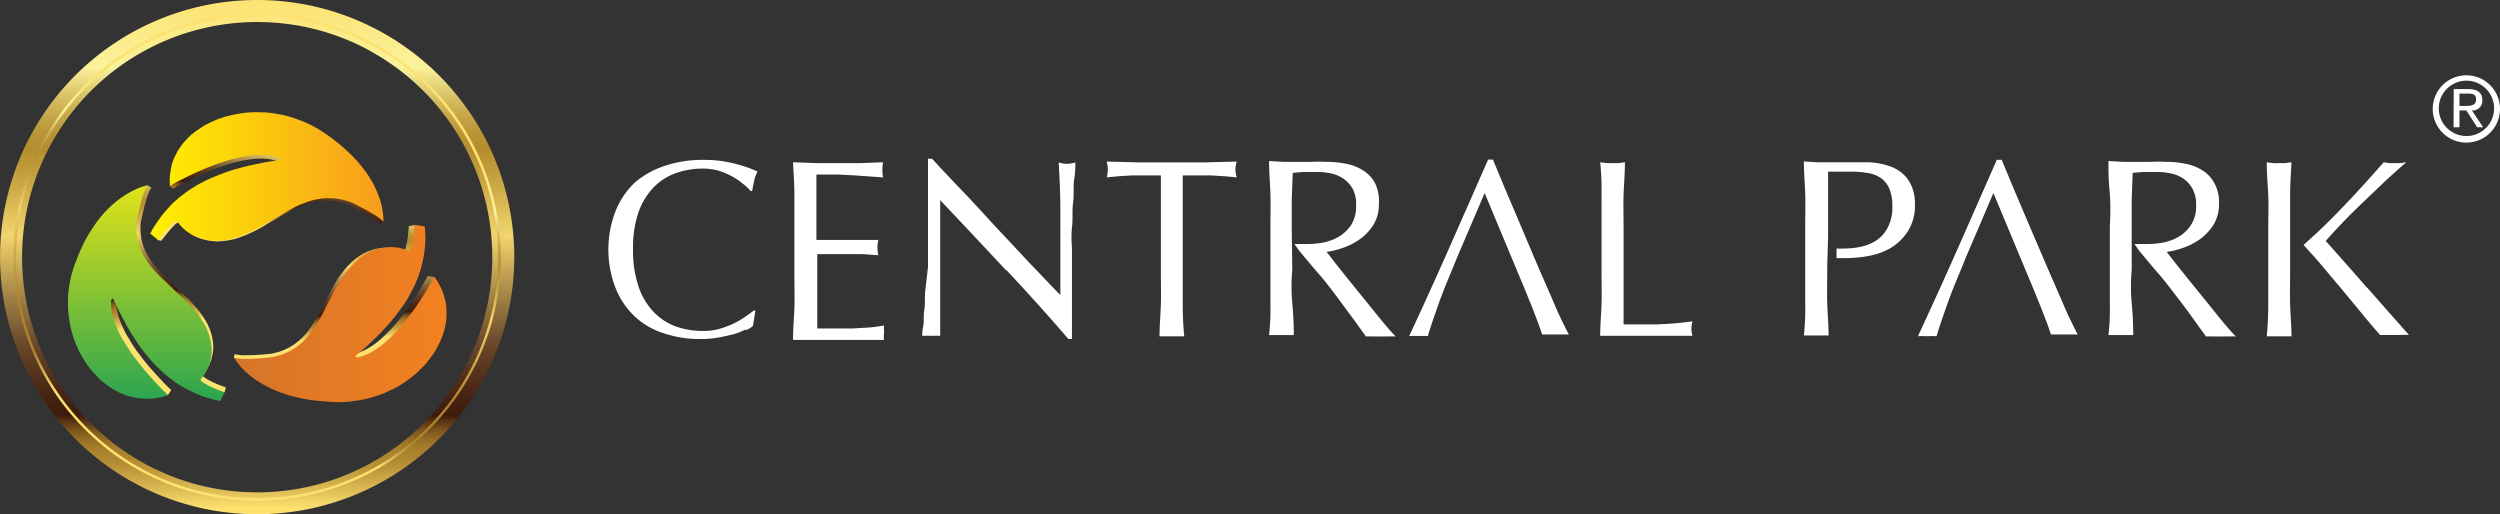 <svg id="Group_867" data-name="Group 867" xmlns="http://www.w3.org/2000/svg" xmlns:xlink="http://www.w3.org/1999/xlink" width="221.692" height="45.608" viewBox="0 0 221.692 45.608">
  <rect x="0" y="0" width="221.692" height="45.608" fill="#333333" stroke="none"/>
  <defs>
    <linearGradient id="linear-gradient" x1="0.5" y1="-0.003" x2="0.5" y2="0.987" gradientUnits="objectBoundingBox">
      <stop offset="0" stop-color="#fde26f"/>
      <stop offset="0.059" stop-color="#fbe984"/>
      <stop offset="0.137" stop-color="#faf39c"/>
      <stop offset="0.148" stop-color="#f3e891"/>
      <stop offset="0.194" stop-color="#d8c166"/>
      <stop offset="0.235" stop-color="#c5a447"/>
      <stop offset="0.27" stop-color="#b99334"/>
      <stop offset="0.295" stop-color="#b58d2e"/>
      <stop offset="0.354" stop-color="#c7a240"/>
      <stop offset="0.466" stop-color="#f2d56c"/>
      <stop offset="0.592" stop-color="#9e7e43"/>
      <stop offset="0.679" stop-color="#69482a"/>
      <stop offset="0.742" stop-color="#52301a"/>
      <stop offset="0.817" stop-color="#3d1a0b"/>
      <stop offset="0.832" stop-color="#5e3915"/>
      <stop offset="0.85" stop-color="#80591f"/>
      <stop offset="0.867" stop-color="#987026"/>
      <stop offset="0.882" stop-color="#a77e2b"/>
      <stop offset="0.895" stop-color="#ad832d"/>
      <stop offset="0.918" stop-color="#ba9237"/>
      <stop offset="0.963" stop-color="#dcbb54"/>
      <stop offset="1" stop-color="#fde26f"/>
    </linearGradient>
    <linearGradient id="linear-gradient-2" x1="0.416" y1="0.854" x2="0.567" y2="0.218" gradientUnits="objectBoundingBox">
      <stop offset="0" stop-color="#fde26f"/>
      <stop offset="0.037" stop-color="#dcbb54"/>
      <stop offset="0.082" stop-color="#ba9237"/>
      <stop offset="0.105" stop-color="#ad832d"/>
      <stop offset="0.248" stop-color="#ad832d"/>
      <stop offset="0.341" stop-color="#c09a3e"/>
      <stop offset="0.534" stop-color="#f2d56c"/>
      <stop offset="0.646" stop-color="#c7a240"/>
      <stop offset="0.705" stop-color="#b58d2e"/>
      <stop offset="0.73" stop-color="#b99334"/>
      <stop offset="0.765" stop-color="#c5a447"/>
      <stop offset="0.806" stop-color="#d8c166"/>
      <stop offset="0.852" stop-color="#f3e891"/>
      <stop offset="0.863" stop-color="#faf39c"/>
      <stop offset="0.941" stop-color="#fbe984"/>
      <stop offset="1" stop-color="#fde26f"/>
    </linearGradient>
    <linearGradient id="linear-gradient-3" x1="0.41" y1="-0.16" x2="0.491" y2="0.671" xlink:href="#linear-gradient"/>
    <linearGradient id="linear-gradient-4" x1="0.456" y1="-0.119" x2="0.502" y2="0.667" xlink:href="#linear-gradient"/>
    <linearGradient id="linear-gradient-5" y1="0.5" x2="1" y2="0.5" gradientUnits="objectBoundingBox">
      <stop offset="0" stop-color="#d5742a"/>
      <stop offset="1" stop-color="#f48120"/>
    </linearGradient>
    <linearGradient id="linear-gradient-6" x1="0.5" x2="0.5" y2="1" gradientUnits="objectBoundingBox">
      <stop offset="0" stop-color="#e1e319"/>
      <stop offset="1" stop-color="#2ba44f"/>
    </linearGradient>
    <linearGradient id="linear-gradient-7" x1="0.841" y1="-0.109" x2="0.441" y2="0.851" xlink:href="#linear-gradient"/>
    <linearGradient id="linear-gradient-8" y1="0.5" x2="1" y2="0.5" gradientUnits="objectBoundingBox">
      <stop offset="0" stop-color="#fff100"/>
      <stop offset="1" stop-color="#f89c1c"/>
    </linearGradient>
  </defs>
  <g id="Group_351" data-name="Group 351" transform="translate(53.946 6.677)">
    <path id="Path_743" data-name="Path 743" d="M733.6,2595.139v-5.788h2.013a8.51,8.51,0,0,1,1.492.12,2.882,2.882,0,0,1,1.178.447,2.264,2.264,0,0,1,.746.94,3.905,3.905,0,0,1,.268,1.566,3.793,3.793,0,0,1-.4,1.864,2.978,2.978,0,0,1-1,1.148,3.9,3.9,0,0,1-1.356.567,6.866,6.866,0,0,1-1.492.164,5.237,5.237,0,0,1-.7,0v.851h.924a11.027,11.027,0,0,0,1.849-.179,6.074,6.074,0,0,0,1.969-.686,4.733,4.733,0,0,0,1.566-1.492,4.19,4.19,0,0,0,.642-2.4,3.994,3.994,0,0,0-.269-1.566,3.1,3.1,0,0,0-.716-1.073,3.226,3.226,0,0,0-.969-.642,5.986,5.986,0,0,0-1.075-.328,7,7,0,0,0-1.044-.135H732.54l-1.089-.074c0,.984.09,1.953.12,2.893s0,1.909,0,2.893v6.832a21.411,21.411,0,0,1-.12,2.819h2.193c0-.924-.089-1.864-.12-2.819s0-1.924,0-2.983v-.492" transform="translate(-625.436 -2580.807)" fill="#fff"/>
    <path id="Path_744" data-name="Path 744" d="M774.015,2596.212v-4.8c0-.955.074-1.91.119-2.894l-.552.075h-.537a3.576,3.576,0,0,1-.536,0l-.567-.075c0,.984.089,1.954.134,2.894s0,1.909,0,2.893v6.831a28.128,28.128,0,0,1-.134,2.818h2.193c0-.924-.09-1.864-.119-2.818s0-1.924,0-2.983Z" transform="translate(-624.881 -2580.805)" fill="#fff"/>
    <path id="Path_745" data-name="Path 745" d="M780.787,2599.642c-1.224-1.416-2.446-2.788-3.655-4.146.4-.461.909-1.013,1.491-1.625s1.238-1.254,1.91-1.895l1.969-1.879c.656-.6,1.253-1.133,1.775-1.581l-.537.075h-.984l-.477-.075-1.626,1.819c-.567.626-1.149,1.253-1.73,1.864s-1.148,1.194-1.73,1.761-.835.821-1.238,1.163h0l-.791.73.507.567.313.329h0l.611.7,1.671,1.984,1.908,2.3c.642.791,1.239,1.492,1.775,2.1h1.895a4.965,4.965,0,0,1,.671,0c-1.268-1.418-2.506-2.834-3.744-4.237" transform="translate(-624.838 -2580.805)" fill="#fff"/>
    <path id="Path_746" data-name="Path 746" d="M760.155,2594.305v-2.417l.089-2.431.866-.074h1.3a5.371,5.371,0,0,1,1.178.118,2.978,2.978,0,0,1,1.119.448,2.578,2.578,0,0,1,.835.909,2.861,2.861,0,0,1,.327,1.492,2.976,2.976,0,0,1-.418,1.67,3.274,3.274,0,0,1-1.029,1.044,4.442,4.442,0,0,1-1.372.552,7.144,7.144,0,0,1-1.491.149h-1.163s.358.493.343.493l.178.224.135.163c.462.552.9,1.089,1.491,1.761s1.133,1.417,1.686,2.132,1.058,1.386,1.491,2.014l1.029,1.417a4.69,4.69,0,0,1,.642,0h1.327a5.143,5.143,0,0,1,.672,0c-.209-.209-.492-.522-.835-.925s-.7-.835-1.089-1.328l-1.208-1.491-1.209-1.491-1.059-1.328-.731-.94a7.069,7.069,0,0,0,1.492-.372,5.831,5.831,0,0,0,1.491-.775,4.792,4.792,0,0,0,1.178-1.268,3.529,3.529,0,0,0,.478-1.851,3.4,3.4,0,0,0-.432-1.864,2.886,2.886,0,0,0-1-1.074,4.274,4.274,0,0,0-1.492-.6,8.615,8.615,0,0,0-1.789-.18,12.487,12.487,0,0,0-1.268,0h-2.55l-1.267-.074a23.256,23.256,0,0,0,.119,2.894,23.333,23.333,0,0,1,0,2.893v6.831a21.579,21.579,0,0,1-.119,2.818h2.193q0-1.387-.135-2.818a16.648,16.648,0,0,1,0-2.984" transform="translate(-625.071 -2580.807)" fill="#fff"/>
    <path id="Path_747" data-name="Path 747" d="M686.677,2594.305v-2.417l.089-2.431.866-.074h1.3a5.505,5.505,0,0,1,1.193.118,3.079,3.079,0,0,1,1.1.448,2.775,2.775,0,0,1,.849.909,2.985,2.985,0,0,1,.313,1.492,3.18,3.18,0,0,1-.4,1.67,3.5,3.5,0,0,1-1.044,1.044,4.441,4.441,0,0,1-1.372.552,7.145,7.145,0,0,1-1.491.149h-1.163s.358.493.343.493l.179.224.135.163c.462.552.9,1.089,1.491,1.761s1.148,1.417,1.686,2.132l1.491,2.014,1.015,1.417a4.678,4.678,0,0,1,.641,0h1.328a5.128,5.128,0,0,1,.671,0c-.209-.209-.493-.522-.835-.925s-.7-.835-1.089-1.328l-1.208-1.491-1.208-1.491-1.058-1.328c-.3-.4-.553-.715-.731-.94a7.082,7.082,0,0,0,1.491-.372,5.824,5.824,0,0,0,1.491-.775,4.557,4.557,0,0,0,1.179-1.268,3.389,3.389,0,0,0,.476-1.851,3.558,3.558,0,0,0-.358-1.864,2.983,2.983,0,0,0-1.013-1.074,4.168,4.168,0,0,0-1.491-.6,8.606,8.606,0,0,0-1.775-.18,12.785,12.785,0,0,0-1.283,0h-2.55l-1.267-.074c0,.984.089,1.954.12,2.894s0,1.909,0,2.893v6.831a21.4,21.4,0,0,1-.12,2.818h2.193q0-1.387-.135-2.818a16.7,16.7,0,0,1,0-2.984" transform="translate(-626.077 -2580.807)" fill="#fff"/>
    <path id="Path_748" data-name="Path 748" d="M745.693,2596.931l2.431-5.682,2.8,6.711.626,1.492.656,1.611c.209.516.4,1.015.582,1.491s.328.895.433,1.239H755.6c-.194-.359-.447-.881-.745-1.493s-.657-1.491-1.03-2.342-.79-1.8-1.223-2.817l-1.313-3.058-1.267-2.983-1.164-2.8h-.433q-1.744,3.981-3.46,7.86t-3.535,7.786a7.01,7.01,0,0,1,.835,0,6.758,6.758,0,0,1,.82,0c.194-.687.477-1.492.865-2.61s.821-2.163,1.3-3.311h0" transform="translate(-625.3 -2580.809)" fill="#fff"/>
    <path id="Path_749" data-name="Path 749" d="M639.042,2603.343a5.994,5.994,0,0,1-1.029.418c-.4.1-.866.209-1.373.3a9.036,9.036,0,0,1-1.581.135,10.017,10.017,0,0,1-3.266-.507,6.7,6.7,0,0,1-2.58-1.492,6.97,6.97,0,0,1-1.7-2.52,9.423,9.423,0,0,1-.03-6.757,7.154,7.154,0,0,1,1.715-2.581,7.682,7.682,0,0,1,2.655-1.491,10.286,10.286,0,0,1,3.4-.538,10.67,10.67,0,0,1,2.684.3,11.73,11.73,0,0,1,2.162.731,2.823,2.823,0,0,0-.3.835q-.119.538-.179.894h-.135a4.893,4.893,0,0,0-.627-.6,6.828,6.828,0,0,0-.94-.657,7.464,7.464,0,0,0-1.193-.522,5.135,5.135,0,0,0-1.491-.208,7.009,7.009,0,0,0-2.461.433,5.054,5.054,0,0,0-1.953,1.3,6.141,6.141,0,0,0-1.313,2.237,9.825,9.825,0,0,0-.447,3.252,9.726,9.726,0,0,0,.477,3.207,5.964,5.964,0,0,0,1.312,2.237,5.091,5.091,0,0,0,1.954,1.313,7.019,7.019,0,0,0,2.46.417,5.121,5.121,0,0,0,1.492-.195,8.092,8.092,0,0,0,1.253-.477,6.706,6.706,0,0,0,1.029-.611c.313-.209.567-.4.775-.567l.089.089-.209,1.312a2.705,2.705,0,0,1-.627.389" transform="translate(-626.869 -2580.809)" fill="#fff"/>
    <path id="Path_750" data-name="Path 750" d="M643.146,2591.379c0-.954-.075-1.909-.12-2.863l2,.075h4l1.983-.075a3.833,3.833,0,0,0,0,1.344l-1.282-.091-1.253-.089-1.491-.075H645.1v5.8h5.488a3.161,3.161,0,0,0,0,1.358l-1.356-.1h-4.057v6.592h3.161l1.491-.089a11.814,11.814,0,0,0,1.268-.179,1.25,1.25,0,0,0,0,.358,2.793,2.793,0,0,0,0,.343,2,2,0,0,0,0,.582h-8.069c0-.954.089-1.91.12-2.849s0-1.923,0-2.893v-7.218" transform="translate(-626.648 -2580.805)" fill="#fff"/>
    <path id="Path_751" data-name="Path 751" d="M661.738,2598.08c-1.939-2.087-3.878-4.145-5.817-6.2v12.035a6.042,6.042,0,0,0-.775,0,6.756,6.756,0,0,0-.82,0,3.617,3.617,0,0,1,.089-.835c.089-.4,0-.88.1-1.491s0-1.178.1-1.835l.223-1.954v-9.59h.359c.909.985,1.893,2.029,2.982,3.163s2.059,2.237,3.088,3.326,1.984,2.133,2.909,3.1,1.715,1.805,2.4,2.491v-7.562c0-1.492-.075-2.878-.149-4.191a2.325,2.325,0,0,0,1.476,0,9.018,9.018,0,0,1-.1,1.492c-.1.67,0,1.357-.1,2.1s0,1.49-.1,2.193a9.27,9.27,0,0,0,0,1.715v8.158h-.313q-2.565-2.983-5.474-6.086" transform="translate(-626.493 -2580.81)" fill="#fff"/>
    <path id="Path_752" data-name="Path 752" d="M675.239,2589.681h-2.491l-1.224.075-1.058.1a2.616,2.616,0,0,0,.1-.7,3.018,3.018,0,0,0-.1-.7l2.878.074h5.772l2.879-.074a3.233,3.233,0,0,0-.12.715,2.672,2.672,0,0,0,.12.687l-1.059-.1-1.238-.075h-2.491v11.455a28.065,28.065,0,0,0,.134,2.818h-2.192c0-.924.089-1.864.118-2.818s0-1.924,0-2.983v-8.471" transform="translate(-626.272 -2580.806)" fill="#fff"/>
    <path id="Path_753" data-name="Path 753" d="M713.754,2591.41a23.752,23.752,0,0,0-.12-2.894l.567.075h1.074l.552-.075c0,.984-.09,1.954-.12,2.894s0,1.909,0,2.893v8.591h2.983a30.908,30.908,0,0,0,3.131-.269,2.61,2.61,0,0,0-.1.671,2.093,2.093,0,0,0,.1.611h-8.188c0-.924.089-1.863.12-2.818s0-1.924,0-2.983v-6.7" transform="translate(-625.68 -2580.805)" fill="#fff"/>
    <path id="Path_754" data-name="Path 754" d="M701.185,2596.932l2.431-5.682,2.8,6.711.626,1.492.656,1.61q.313.776.582,1.491c.179.478.328.9.433,1.239h2.371c-.194-.358-.447-.881-.745-1.492s-.657-1.491-1.03-2.342-.79-1.8-1.223-2.818l-1.3-3.072-1.268-2.983-1.163-2.8h-.433q-1.746,3.982-3.46,7.86t-3.535,7.786a7,7,0,0,1,.834,0,6.77,6.77,0,0,1,.821,0c.194-.687.476-1.492.865-2.61s.82-2.162,1.3-3.311h0" transform="translate(-625.909 -2580.809)" fill="#fff"/>
    <path id="Path_755" data-name="Path 755" d="M788.835,2582.534h.7c.359,0,.776,0,.776.522s-.462.567-.924.567h-.552Zm-.522,2.984h.522v-1.491h.611l.955,1.491h.536l-1-1.491a.861.861,0,0,0,.924-.924c0-.613-.4-.971-1.224-.971h-1.312ZM787,2583.833a2.454,2.454,0,1,1,0,.015v-.029m-.536,0a2.983,2.983,0,1,0,3.056-2.908h-.074a2.981,2.981,0,0,0-2.982,2.908" transform="translate(-624.683 -2580.909)" fill="#fff"/>
  </g>
  <g id="Group_355" data-name="Group 355">
    <g id="Group_353" data-name="Group 353">
      <path id="Path_756" data-name="Path 756" d="M596.456,2574.323a22.8,22.8,0,1,0,22.8,22.8A22.8,22.8,0,0,0,596.456,2574.323Zm0,43.658a20.831,20.831,0,0,1-6.326-.981v0c-.264-.085-.528-.174-.79-.27-.115-.042-.226-.087-.341-.131-.174-.068-.351-.137-.522-.207-.131-.054-.26-.112-.39-.17-.155-.067-.31-.135-.462-.209-.128-.06-.256-.12-.384-.183-.155-.076-.31-.158-.463-.236-.12-.062-.236-.125-.354-.188-.212-.117-.419-.236-.627-.359-.128-.077-.252-.153-.378-.232-.174-.109-.349-.22-.52-.335-.108-.074-.218-.15-.326-.226-.145-.1-.286-.2-.428-.3l-.327-.245c-.142-.106-.281-.218-.417-.326-.1-.082-.2-.161-.3-.245-.171-.142-.334-.286-.5-.43-.084-.076-.168-.151-.25-.227-.194-.18-.384-.359-.572-.544-.084-.084-.166-.172-.25-.256-.131-.134-.262-.27-.387-.409-.087-.092-.174-.187-.258-.283-.123-.139-.242-.278-.362-.419-.079-.092-.158-.184-.237-.281-.136-.167-.27-.339-.4-.513-.052-.069-.109-.135-.161-.207q-.265-.36-.517-.726c-.057-.085-.112-.173-.166-.257-.115-.172-.226-.345-.335-.522-.063-.1-.123-.2-.185-.306-.1-.165-.2-.337-.291-.509-.058-.1-.115-.2-.169-.3-.1-.193-.2-.39-.3-.585-.042-.083-.082-.161-.121-.24-.133-.275-.258-.556-.378-.836-.029-.074-.06-.15-.09-.222-.086-.214-.173-.432-.255-.649-.039-.1-.076-.209-.112-.312-.071-.2-.136-.393-.2-.59-.036-.108-.071-.218-.1-.327-.066-.212-.126-.425-.183-.639-.024-.091-.052-.182-.074-.273-.076-.3-.149-.613-.212-.922-.011-.05-.019-.1-.027-.147-.052-.264-.1-.529-.142-.8-.016-.105-.032-.212-.046-.318-.03-.215-.061-.433-.085-.65-.011-.115-.024-.23-.035-.344-.018-.226-.036-.45-.049-.676-.008-.1-.016-.2-.019-.306-.016-.327-.024-.654-.024-.986a20.851,20.851,0,0,1,20.852-20.851c.318,0,.637.011.955.024.077,0,.153.006.229.011.313.017.627.041.934.071l.063.008c.291.029.583.068.872.111l.225.033c.3.046.6.1.9.16.036.008.071.017.106.022.27.057.536.119.8.188.074.017.144.034.218.054.289.078.577.155.861.245.046.013.089.028.136.044.25.079.5.163.746.251l.2.073c.276.1.55.212.82.323l.155.068c.234.1.465.2.694.313l.191.09c.262.128.52.261.775.4.055.03.11.062.164.092.114.063.228.125.34.189l-.005.005a20.851,20.851,0,0,1-10.384,38.932Z" transform="translate(-573.652 -2574.323)" fill="url(#linear-gradient)"/>
      <g id="Group_352" data-name="Group 352" transform="translate(1.202 1.204)">
        <path id="Path_757" data-name="Path 757" d="M596.439,2618.712a21.6,21.6,0,1,1,21.6-21.6A21.626,21.626,0,0,1,596.439,2618.712Zm0-42.977a21.376,21.376,0,1,0,21.376,21.375A21.4,21.4,0,0,0,596.439,2575.736Z" transform="translate(-574.838 -2575.511)" fill="url(#linear-gradient-2)"/>
      </g>
    </g>
    <g id="Group_354" data-name="Group 354" transform="translate(6.012 9.95)">
      <path id="Path_758" data-name="Path 758" d="M593.588,2608.459a1.284,1.284,0,0,0-.218-.082l-.6-.235c-.012-.007-.026-.012-.041-.02a7.412,7.412,0,0,1-.965-.5c-.142-.11-.255-.2-.255-.269a3.35,3.35,0,0,0,.627-.955.865.865,0,0,0,.047-.109.583.583,0,0,0,.047-.125.351.351,0,0,0,.027-.068c.026-.07.047-.136.069-.209a.224.224,0,0,1,.021-.079c0-.021.01-.042.012-.064a3.593,3.593,0,0,0,.113-1.08c-.005-.047-.013-.087-.015-.126-.012-.121-.024-.242-.047-.365a3.16,3.16,0,0,0-.085-.365.845.845,0,0,1-.015-.087c-.027-.089-.066-.179-.09-.272-.027-.059-.042-.117-.064-.175a1.292,1.292,0,0,0-.071-.156,1.522,1.522,0,0,0-.115-.262c-.04-.091-.1-.184-.152-.282-.024-.039-.042-.078-.066-.119a.492.492,0,0,1-.054-.069l-.007-.006c-.057-.1-.111-.195-.182-.307-.005,0-.01-.01-.017-.011-.079-.118-.159-.23-.245-.345l-.005,0a.205.205,0,0,0-.047-.06,6.969,6.969,0,0,0-.512-.587.525.525,0,0,0-.044-.052l0-.006c-.111-.11-.218-.221-.316-.339-.225-.218-.465-.433-.683-.651-.083-.067-.161-.137-.24-.209-.038-.037-.078-.076-.12-.109a.735.735,0,0,0-.076-.076c-.086-.084-.179-.166-.257-.251-.24-.214-.46-.436-.69-.653-.133-.124-.257-.254-.38-.379-.2-.216-.395-.435-.583-.645a7.523,7.523,0,0,1-.517-.745.673.673,0,0,1-.057-.094,3.068,3.068,0,0,1-.166-.305,3.33,3.33,0,0,1-.294-.689c-.052-.151-.091-.3-.13-.458a1.753,1.753,0,0,1-.052-.3,2.1,2.1,0,0,1-.036-.227c0-.036-.012-.072-.012-.115a5.94,5.94,0,0,1,.026-1.029c.028-.088.042-.182.062-.271.071-.285.13-.546.184-.777.073-.292.137-.545.2-.754.1-.334.177-.565.243-.737.181-.418.261-.436.261-.436l-.355-.234-.167.074-.178.365c-.14.056-.3.122-.469.2-.034.016-.066.034-.105.052s-.09.044-.132.073c-.061.03-.121.066-.179.1a.494.494,0,0,0-.085.046c-.076.043-.147.09-.225.141-.017.008-.032.019-.05.026-.23.146-.475.326-.73.525a9.557,9.557,0,0,0-1.745,1.855.241.241,0,0,1-.054.081,1.006,1.006,0,0,0-.059.084,3.256,3.256,0,0,0-.187.287.309.309,0,0,0-.036.052c-.106.159-.208.324-.314.492-.129.217-.245.443-.37.68-.01.015-.017.031-.027.047-.042.083-.076.171-.123.259a.129.129,0,0,0-.017.052c-.12.245-.232.511-.353.789-.044.135-.1.276-.156.415-.067.158-.13.32-.182.484-.036.112-.074.212-.1.316a6.193,6.193,0,0,0-.228.911c-.078.379-.13.741-.171,1.122-.007.132-.007.261-.015.388,0,.04,0,.087,0,.131v.528c.014.254.024.5.059.736.017.179.04.352.071.526a6.647,6.647,0,0,0,.13.665c.076.295.164.6.258.888.047.128.1.251.149.376a.1.1,0,0,0,.02.038,6.967,6.967,0,0,0,.384.834h0a.3.3,0,0,1,.036.065c.066.111.128.221.194.331a1.257,1.257,0,0,0,.071.112,2.912,2.912,0,0,0,.167.266,5.53,5.53,0,0,0,.529.693c.014.022.047.043.061.07a8.557,8.557,0,0,0,.615.647c.213.193.45.37.678.54.069.045.135.1.209.137s.12.08.182.117c.044.03.09.06.137.089s.1.052.147.075c.107.062.228.121.333.18.054.022.107.035.156.054.13.058.257.114.385.161a5.8,5.8,0,0,0,.891.212,4.666,4.666,0,0,0,.7.074,5.178,5.178,0,0,0,.723-.017h0l.012,0c.145-.015.291-.038.437-.064v.1l.528.123.29-.447s-.24-.217-.615-.594a.1.1,0,0,0-.027-.033c-.092-.1-.176-.193-.286-.308-.074-.068-.143-.147-.216-.226-.031-.038-.066-.08-.1-.12-.059-.057-.118-.121-.182-.187-.042-.054-.088-.1-.132-.154-.2-.218-.409-.453-.613-.706-.127-.147-.257-.311-.384-.479-.147-.2-.3-.4-.456-.6-.1-.139-.189-.27-.284-.41a7.058,7.058,0,0,1-.448-.733,5.577,5.577,0,0,1-.451-.794c-.13-.267-.254-.556-.356-.83a5.6,5.6,0,0,1-.184-.606,3.262,3.262,0,0,1-.093-.425,5.438,5.438,0,0,1-.037-.71c.005-.069.012-.133.017-.194v-.03l.147-.109c.076.163.149.326.228.483.107.236.223.472.346.7.061.124.122.248.189.371.1.184.193.368.282.537.049.1.1.19.161.285.017.034.04.072.057.112.034.049.061.093.09.139.047.085.1.168.15.261.12.2.249.394.379.59s.23.366.363.546c.171.252.358.485.539.72.037.041.066.081.1.117.071.082.135.164.2.246.2.232.424.47.631.685s.468.437.7.651.51.413.747.595a7.363,7.363,0,0,0,.873.561c.213.124.445.239.668.343.278.135.569.259.858.38.3.106.622.2.956.29.044.011.09.028.135.04s.073.019.112.03c.128.011.252.054.372.073l.005-.009s.008,0,.008-.01a.1.1,0,0,0,.012-.02l.007-.006c.007-.008.01-.017.014-.021.031-.066.083-.168.136-.273l.114.037Z" transform="translate(-579.575 -2584.05)" fill="url(#linear-gradient-3)"/>
      <path id="Path_759" data-name="Path 759" d="M612.321,2600.974a4.964,4.964,0,0,0-.292-1.125.209.209,0,0,0-.022-.061c-.046-.117-.1-.242-.16-.368-.029-.058-.071-.12-.1-.179s-.057-.106-.087-.159h.031l.184-.48-.575-.07s-.146.272-.391.688c-.05.092-.1.191-.164.295a1.508,1.508,0,0,1-.12.2c-.1.172-.22.371-.353.573s-.244.385-.387.6c-.1.146-.208.3-.315.456-.145.194-.289.393-.444.593-.13.168-.258.337-.384.5s-.275.337-.42.5c-.088.1-.171.195-.262.293-.164.165-.331.334-.491.5-.156.146-.31.289-.467.428s-.3.245-.444.362c-.24.162-.467.323-.7.453a4.66,4.66,0,0,1-.863.377,3.427,3.427,0,0,1-.384.092l-.152-.109c.118-.111.244-.215.372-.327.242-.2.481-.416.73-.631.24-.234.479-.454.7-.666.09-.091.177-.186.263-.281.034-.027.056-.052.088-.081.135-.142.259-.288.4-.431a7.311,7.311,0,0,0,.605-.689,8.535,8.535,0,0,0,.524-.675c.1-.125.192-.252.285-.385a6.29,6.29,0,0,0,.434-.639c.085-.141.164-.282.239-.432a.122.122,0,0,0,.037-.054c.191-.345.358-.689.519-1.048.039-.09.071-.18.105-.264.037-.113.085-.216.123-.332.005-.005.005-.009.005-.018.071-.2.139-.406.2-.617.029-.108.047-.219.071-.333.036-.131.066-.257.093-.386a10.139,10.139,0,0,0,.188-1.716,10.792,10.792,0,0,0-.059-1.083s0,0,0,0h-.012c-.049-.011-.181-.031-.331-.053v-.19l-.511.106c0-.009-.005-.009-.005-.009s0,.113-.017.274c0,.045-.01.083-.014.123a7.436,7.436,0,0,1-.261,1.58c-.007.027-.019.055-.026.083-.047.107-.1.18-.164.2a.882.882,0,0,0-.2-.093c-.047-.017-.1-.039-.162-.057a3.559,3.559,0,0,0-1.031-.194,3.957,3.957,0,0,0-.659.036,4.157,4.157,0,0,0-.422.073,2.626,2.626,0,0,0-.375.113,3.176,3.176,0,0,0-.559.228,4.2,4.2,0,0,0-.685.421c-.029.017-.062.045-.088.061-.1.074-.187.154-.287.241a3.979,3.979,0,0,0-.365.356.158.158,0,0,0-.084.083c-.09.09-.168.184-.244.269-.213.274-.427.559-.635.845-.138.236-.279.476-.424.724s-.273.488-.4.742c-.172.34-.356.684-.527,1.026-.132.278-.27.552-.424.816-.132.228-.262.45-.407.669-.088.147-.178.284-.28.427,0,.014-.017.014-.017.023s-.026.035-.042.057c-.09.123-.178.24-.272.355-.111.128-.22.252-.336.369a4.9,4.9,0,0,1-.671.58,1.423,1.423,0,0,1-.13.095c-.071.046-.142.093-.218.137-.037.022-.076.05-.116.069a5.616,5.616,0,0,1-.852.382,5.68,5.68,0,0,1-.838.212c-.2.021-.412.035-.593.054-.09.011-.174.018-.252.027s-.172,0-.252.011c-.408.036-.738.036-1.017.036a3.711,3.711,0,0,1-.973-.068h-.025l-.012-.012a.1.1,0,0,1-.042-.02h-.01l-.026-.018-.076.325.06.07.348.106a.041.041,0,0,0,.013.013c.041.057.093.119.147.184.029.04.067.076.1.118a1,1,0,0,1,.071.08,7.291,7.291,0,0,0,1.37,1.137c.069.043.149.088.223.131.164.1.333.2.524.3a11.23,11.23,0,0,0,1.326.575.823.823,0,0,1,.088.029c.173.054.345.116.529.172.132.038.265.073.4.1.074.025.138.042.206.061s.162.031.238.049c.112.026.216.051.346.073.206.036.429.072.661.108s.468.06.71.083c.183.022.375.038.571.05.247.024.513.032.787.049h.553c.287-.017.576-.025.866-.069.132-.018.256-.037.4-.054.235-.038.466-.076.7-.13.076-.015.144-.029.215-.049s.167-.04.252-.055c.3-.093.591-.187.89-.293a7.834,7.834,0,0,0,.749-.322c.174-.082.356-.164.532-.254a2.02,2.02,0,0,1,.181-.1c.073-.047.146-.087.225-.131.054-.037.108-.071.161-.108.076-.048.155-.1.231-.146.256-.179.519-.377.761-.573.181-.15.341-.3.5-.462a7.743,7.743,0,0,0,.558-.571c.074-.093.15-.188.211-.277a.5.5,0,0,0,.1-.118c.034-.039.066-.091.1-.128.073-.105.154-.2.23-.307.085-.139.164-.286.239-.429a.243.243,0,0,1,.038-.036v-.01a.555.555,0,0,0,.036-.077,6.213,6.213,0,0,0,.346-.732c0-.007.012-.015.012-.024.032-.085.073-.173.105-.264l0,0v0l0,.006a5.712,5.712,0,0,0,.308-1.439.345.345,0,0,0,.01-.1v-.241a1.161,1.161,0,0,0,.007-.153A5.018,5.018,0,0,0,612.321,2600.974Z" transform="translate(-579.384 -2584.004)" fill="url(#linear-gradient-4)"/>
      <path id="Path_760" data-name="Path 760" d="M612.967,2601.759a4.975,4.975,0,0,0-.034-.629h0a5.132,5.132,0,0,0-.3-1.167.191.191,0,0,0-.023-.062c-.047-.124-.1-.253-.165-.383-.031-.061-.073-.126-.1-.186s-.067-.123-.1-.185-.076-.132-.12-.2c-.079-.119-.157-.234-.241-.355v0s-.152.282-.406.714c-.052.095-.108.2-.17.306a1.794,1.794,0,0,1-.125.2c-.1.181-.229.385-.367.594s-.254.4-.4.62c-.1.153-.216.315-.329.475-.15.2-.3.408-.46.615l.005.008h0l-.005-.008c-.135.175-.266.35-.4.519s-.285.35-.435.522c-.091.1-.177.2-.272.3-.17.171-.344.347-.509.516-.162.153-.322.3-.485.443s-.31.255-.46.375c-.249.169-.485.335-.73.471a4.751,4.751,0,0,1-.9.392,3.646,3.646,0,0,1-.4.1l-.157-.114c.122-.115.254-.222.386-.34.251-.2.5-.43.758-.655.248-.242.5-.47.729-.691l0-.011h0l0,.011c.094-.093.183-.192.273-.29.035-.028.059-.055.091-.086.14-.147.27-.3.412-.448a7.164,7.164,0,0,0,.628-.715,8.593,8.593,0,0,0,.544-.7c.1-.13.2-.26.295-.4a6.1,6.1,0,0,0,.45-.664c.089-.146.17-.293.25-.448a.134.134,0,0,0,.038-.055c.2-.359.371-.716.539-1.089.041-.092.073-.186.108-.275.039-.116.089-.223.128-.343h0a.021.021,0,0,0,.005-.018c.074-.211.145-.422.209-.641.03-.114.047-.228.073-.345.039-.137.069-.268.1-.4a10.557,10.557,0,0,0,.2-1.78c0-.374-.023-.749-.061-1.124,0,0,.005,0,0,0h-.013c-.054-.012-.2-.035-.369-.06l-.175-.03h0c-.147-.018-.3-.051-.327-.054v0c0-.008-.005-.008-.005-.008s0,.117-.018.285c0,.046-.01.085-.015.126a7.677,7.677,0,0,1-.27,1.64c-.007.029-.02.058-.027.086-.049.11-.1.187-.171.208a.978.978,0,0,0-.206-.1c-.048-.017-.1-.039-.167-.058a3.754,3.754,0,0,0-1.071-.2,3.947,3.947,0,0,0-.683.038,3.833,3.833,0,0,0-.438.075,3.077,3.077,0,0,0-.389.115h0a3.549,3.549,0,0,0-.58.238,4.428,4.428,0,0,0-.712.437c-.03.019-.064.046-.091.062-.1.079-.194.161-.3.252a4.391,4.391,0,0,0-.379.37.165.165,0,0,0-.086.086c-.094.092-.175.189-.255.279-.221.285-.442.58-.659.877-.142.245-.29.493-.44.752s-.282.5-.42.77c-.177.353-.368.708-.546,1.064-.137.289-.28.573-.44.848-.137.235-.272.467-.422.694-.092.152-.185.3-.29.443,0,.015-.018.015-.018.024a.461.461,0,0,1-.044.059c-.093.127-.186.249-.282.369-.115.133-.229.262-.349.383h0a5.013,5.013,0,0,1-.7.6,1.264,1.264,0,0,1-.135.1c-.074.049-.147.1-.226.143-.039.023-.079.051-.12.071l0,0h0l0,0a5.726,5.726,0,0,1-.885.4,6.031,6.031,0,0,1-.87.221c-.211.021-.428.036-.615.057l-.263.026c-.081,0-.177,0-.261.012h0c-.422.038-.765.038-1.055.038a3.964,3.964,0,0,1-1.01-.07h-.025l-.013-.013a.1.1,0,0,1-.042-.02h-.01l-.028-.019v.006s.01.013.023.033h0a4,4,0,0,0,.31.47c.007,0,.012.018.025.025.044.06.1.122.152.189.03.042.069.078.107.123.025.03.053.054.073.083a7.567,7.567,0,0,0,1.422,1.18c.071.044.155.091.231.136.17.106.346.208.544.311a11.484,11.484,0,0,0,1.376.6.86.86,0,0,1,.091.031c.18.058.359.121.55.178.138.04.275.076.42.107.076.025.143.043.214.063s.167.034.246.051c.118.028.224.054.359.077.214.037.445.073.686.112s.486.063.738.086c.191.023.389.039.592.052.258.025.532.033.817.052h.575c.3-.018.6-.026.9-.071.138-.02.267-.039.414-.056.244-.04.484-.08.727-.135.079-.015.15-.031.224-.051s.173-.041.263-.058h0c.307-.1.612-.193.922-.3a7.948,7.948,0,0,0,.778-.335c.18-.085.369-.17.552-.264.059-.04.12-.068.188-.106s.152-.09.234-.136l0,0h0l0,0c.056-.039.112-.074.167-.114.079-.049.16-.1.239-.151.268-.184.539-.391.791-.594.188-.156.354-.317.519-.48a8.27,8.27,0,0,0,.58-.593c.076-.1.155-.2.219-.288a.491.491,0,0,0,.1-.124h0c.035-.039.069-.094.1-.132.077-.11.161-.21.239-.318.089-.146.17-.3.249-.446a.252.252,0,0,1,.039-.038v-.01a.51.51,0,0,0,.038-.081,6.362,6.362,0,0,0,.359-.757c0-.009.013-.018.013-.026.032-.089.076-.18.109-.274l-.005,0v0l.005.007a5.978,5.978,0,0,0,.32-1.494.381.381,0,0,0,.01-.108v-.249A1.247,1.247,0,0,0,612.967,2601.759Z" transform="translate(-579.384 -2584.004)" fill="url(#linear-gradient-5)"/>
      <path id="Path_761" data-name="Path 761" d="M593.1,2609.627l.008-.006c.007-.008.01-.018.015-.022.054-.113.163-.325.241-.487.082-.129.128-.23.128-.214a1.25,1.25,0,0,0-.226-.085c-.158-.064-.377-.149-.619-.245-.013-.006-.029-.013-.044-.019a7.7,7.7,0,0,1-1-.516c-.148-.114-.265-.209-.265-.279a3.474,3.474,0,0,0,.651-.99.957.957,0,0,0,.049-.112.688.688,0,0,0,.048-.132.275.275,0,0,0,.028-.07c.028-.071.048-.141.071-.217a.216.216,0,0,1,.023-.081c0-.021.01-.044.012-.065a3.774,3.774,0,0,0,.118-1.122h0c-.005-.048-.013-.091-.015-.129-.013-.126-.025-.252-.048-.379a2.987,2.987,0,0,0-.089-.379c-.005-.029-.012-.061-.015-.091-.027-.093-.068-.187-.094-.284-.027-.06-.043-.121-.066-.182a1.261,1.261,0,0,0-.074-.161,1.642,1.642,0,0,0-.119-.272c-.042-.094-.1-.19-.158-.292-.025-.039-.044-.082-.069-.125a.557.557,0,0,1-.056-.07l-.007-.007c-.059-.107-.115-.2-.188-.317h0c-.005,0-.01-.012-.018-.013-.081-.122-.165-.237-.254-.357l-.005,0a.214.214,0,0,0-.047-.062,7.2,7.2,0,0,0-.532-.61.442.442,0,0,0-.046-.055h0l0-.007a4.689,4.689,0,0,1-.328-.351c-.234-.226-.482-.448-.71-.675-.086-.07-.167-.142-.249-.217-.041-.038-.081-.079-.124-.114a.882.882,0,0,0-.079-.079c-.089-.087-.186-.173-.268-.26l-.007,0h0l.007,0c-.248-.222-.477-.454-.717-.678-.138-.129-.267-.263-.394-.394-.211-.225-.41-.452-.605-.67a7.886,7.886,0,0,1-.536-.774.539.539,0,0,1-.059-.1,2.967,2.967,0,0,1-.173-.316,3.581,3.581,0,0,1-.3-.715c-.053-.155-.093-.316-.135-.475a1.9,1.9,0,0,1-.053-.309,2.257,2.257,0,0,1-.039-.236c0-.037-.012-.075-.012-.119a6.048,6.048,0,0,1,.027-1.067c.028-.094.043-.189.064-.281.074-.3.135-.568.191-.807.076-.3.143-.566.2-.783.1-.348.182-.587.251-.765.188-.434.273-.453.273-.453a2.891,2.891,0,0,0-.357.088,1.236,1.236,0,0,0-.15.041c-.185.072-.432.166-.706.3-.036.016-.069.035-.109.054a1.232,1.232,0,0,0-.137.074c-.064.031-.125.068-.187.105a.435.435,0,0,0-.088.047c-.079.044-.153.094-.234.146l-.051.027a9.1,9.1,0,0,0-.758.545,9.863,9.863,0,0,0-1.81,1.926.267.267,0,0,1-.056.083c-.02.026-.041.056-.061.087a3.406,3.406,0,0,0-.194.3.286.286,0,0,0-.039.053c-.109.166-.216.336-.325.51-.135.225-.254.46-.384.707-.01.015-.017.031-.027.048-.044.086-.079.177-.128.268a.126.126,0,0,0-.017.054c-.125.255-.242.531-.367.819-.046.14-.1.286-.162.43-.069.165-.135.333-.188.5-.038.116-.076.22-.1.328a6.535,6.535,0,0,0-.236.945c-.081.394-.135.77-.178,1.165-.007.137-.007.271-.015.4,0,.042,0,.091,0,.136v.549c.015.265.025.516.061.763.018.185.041.365.074.547a6.961,6.961,0,0,0,.135.691h0c.079.306.171.622.267.921.048.134.1.26.155.39a.114.114,0,0,0,.02.039h0a7.561,7.561,0,0,0,.4.865l0,0v0h0a.306.306,0,0,1,.039.069c.069.114.132.229.2.341a.858.858,0,0,0,.074.115,2.729,2.729,0,0,0,.172.279,5.664,5.664,0,0,0,.549.719c.015.022.049.046.064.072a9.063,9.063,0,0,0,.639.671c.221.2.467.384.7.559.071.049.14.1.216.145s.125.082.188.12l.143.093c.054.027.1.052.152.077.113.065.237.125.347.188.056.023.111.037.162.057.135.06.268.119.4.166l.017-.007h0l-.017.007a6.026,6.026,0,0,0,.926.22,4.773,4.773,0,0,0,.728.076,5.069,5.069,0,0,0,.75-.017h0l.013,0a5.337,5.337,0,0,0,1.3-.3s-.249-.225-.639-.616a.088.088,0,0,0-.027-.034c-.1-.1-.183-.2-.3-.321h0c-.076-.07-.147-.152-.223-.234-.033-.04-.069-.084-.1-.125l-.008.009h0l.008-.009c-.061-.057-.123-.125-.189-.2-.044-.055-.091-.1-.137-.159-.209-.227-.425-.47-.637-.733-.132-.152-.266-.323-.4-.5-.153-.2-.313-.415-.473-.624-.1-.144-.2-.279-.295-.426a7.587,7.587,0,0,1-.465-.76,5.864,5.864,0,0,1-.468-.826l-.012.009h0l.012-.009a9.2,9.2,0,0,1-.368-.86,5.69,5.69,0,0,1-.192-.63,3.5,3.5,0,0,1-.1-.441,5.758,5.758,0,0,1-.039-.736c.005-.072.013-.139.019-.2v-.032l.153-.112c.078.169.155.336.236.5.111.246.231.49.359.728.063.13.127.258.2.385.1.192.2.381.292.557.051.1.108.2.168.3.017.037.041.077.058.118.037.051.064.1.094.144.049.088.1.175.155.272.125.2.259.408.394.611.12.193.239.38.377.568.177.261.371.5.558.747.039.043.069.084.108.123.074.085.14.17.206.254.211.241.44.488.656.712s.486.452.73.675h0c.252.225.529.429.776.618a8.051,8.051,0,0,0,.905.581c.222.128.463.247.694.355.288.142.59.27.89.394.315.11.646.207.992.3.046.011.093.03.14.041s.076.02.116.033c.132.011.262.056.386.075h0l.005-.009s.008,0,.008-.01S593.094,2609.636,593.1,2609.627Z" transform="translate(-579.583 -2584.05)" fill="url(#linear-gradient-6)"/>
      <path id="Path_762" data-name="Path 762" d="M607.295,2593.365l-.26.051c0-.025,0-.051-.006-.077l0-.006v0l0,.008a2.9,2.9,0,0,0-.052-.365c-.017-.108-.031-.221-.056-.338a6.2,6.2,0,0,0-.316-1.005c-.024-.058-.044-.123-.069-.18s-.049-.106-.071-.161c-.051-.132-.123-.262-.191-.4a.146.146,0,0,0-.027-.053c-.014-.041-.036-.078-.056-.122-.017-.023-.028-.048-.045-.072-.034-.069-.083-.146-.124-.211a.521.521,0,0,0-.054-.093c-.057-.1-.118-.2-.176-.291a.474.474,0,0,0-.047-.062c-.052-.084-.108-.166-.164-.255a.835.835,0,0,1-.076-.082c-.054-.078-.111-.164-.171-.243a.2.2,0,0,0-.029-.033l0,0h0a.393.393,0,0,0-.047-.053,1.4,1.4,0,0,0-.2-.234.419.419,0,0,0-.061-.092c-.066-.08-.147-.161-.216-.244a.868.868,0,0,0-.08-.083c-.084-.1-.169-.185-.263-.281-.047-.043-.076-.08-.118-.117-.081-.079-.169-.171-.254-.247-.055-.049-.1-.1-.155-.144-.073-.063-.137-.127-.208-.189-.057-.046-.1-.092-.162-.138-.08-.072-.168-.147-.257-.221-.039-.032-.076-.061-.115-.094-.415-.328-.86-.661-1.355-.988a.414.414,0,0,1-.047-.025,9.529,9.529,0,0,0-2.011-.986c-.154-.057-.294-.106-.453-.156a8.443,8.443,0,0,0-1.157-.293,8.6,8.6,0,0,0-1.2-.164h0c-.155-.01-.316-.01-.475-.011-.069,0-.125-.005-.186-.005a9.588,9.588,0,0,0-1.207.065c-.268.041-.51.085-.757.135-.285.054-.556.123-.828.192a2.253,2.253,0,0,1-.233.08c-.076.028-.166.059-.247.085a6.811,6.811,0,0,0-.737.318c-.189.087-.373.18-.544.277-.2.127-.392.257-.576.386s-.353.254-.522.392c-.218.194-.419.417-.612.625s-.346.475-.522.711c-.059.118-.118.24-.178.364l-.022.033a4.5,4.5,0,0,0-.27.644,3.56,3.56,0,0,0-.149.727v.007c-.012.01-.012.012-.012.012a3.986,3.986,0,0,0-.066.8l-.236-.009-.036.222.284.231a.211.211,0,0,1,.078-.038c.093-.057.294-.178.588-.338.174-.09.38-.194.617-.309.118-.065.235-.124.36-.185.022-.008.044-.021.069-.033l.434-.2c.277-.123.571-.253.86-.376.3-.126.6-.233.914-.358.318-.109.626-.215.943-.309.171-.053.333-.1.487-.143a1.021,1.021,0,0,1,.105-.027c.14-.035.279-.071.412-.1.152-.039.306-.066.453-.094a.648.648,0,0,1,.069-.014,8.693,8.693,0,0,1,1.152-.127,5.547,5.547,0,0,1,1.078.056.236.236,0,0,0,.064.009,1.563,1.563,0,0,0,.157.033,3.16,3.16,0,0,1,.5.153l.059.181h-.1c-.371.053-.721.131-1.091.179-.157.033-.306.065-.463.095-.024.008-.054.01-.076.019-.353.068-.685.139-1.041.214-.335.091-.669.181-1,.268-.086.024-.172.053-.25.078s-.159.049-.23.069c-.213.073-.431.15-.642.227-.162.064-.323.128-.486.195-.23.092-.46.181-.7.285-.2.088-.4.192-.6.3a7.124,7.124,0,0,0-.627.346c-.047.029-.083.057-.125.083-.1.054-.177.112-.265.167-.2.137-.4.28-.6.429-.159.118-.316.24-.463.368a.173.173,0,0,0-.043.047c-.1.077-.194.164-.287.247-.2.2-.392.413-.6.63-.068.083-.137.169-.21.251-.02.024-.047.049-.064.07-.11.136-.209.275-.306.408s-.211.286-.3.431c-.14.208-.272.417-.4.628l.012.01c-.046.078-.09.162-.139.241-.031-.02.189.157.382.318l-.053.184.322.056-.016-.023c.013.013.02.023.016.023s.183-.234.429-.541c.161-.217.367-.446.571-.668.061-.065.118-.129.178-.184a.837.837,0,0,1,.121-.1,1.51,1.51,0,0,1,.159-.114c.009-.01.024-.016.029-.026h.012a.185.185,0,0,1,.114-.018,3.742,3.742,0,0,0,2.377,1.594l.019.009c.069.013.122.026.181.036s.12.017.182.024l.081.013c.12.015.248.027.372.032a.328.328,0,0,1,.073.006,5.477,5.477,0,0,0,.6-.037l.009,0h.032c.1-.016.206-.026.31-.044s.19-.033.292-.055.228-.046.361-.079c.176-.053.362-.112.548-.18a4.418,4.418,0,0,0,.448-.175l.019,0c.275-.127.574-.252.849-.4.068-.036.137-.071.206-.11s.137-.07.208-.105c.181-.1.36-.212.544-.325.142-.087.289-.171.438-.254.2-.113.4-.23.6-.342.081-.053.164-.1.247-.154.047-.026.091-.054.138-.079.092-.057.186-.11.284-.159.04-.028.083-.05.125-.076.24-.131.495-.263.755-.385l.066-.031a.028.028,0,0,1,.024-.01c.142-.062.275-.117.421-.167.223-.093.453-.17.681-.243s.446-.111.661-.149c.193-.032.392-.052.591-.065.107,0,.218,0,.33,0a5.877,5.877,0,0,1,.88.086l.186.045a1.069,1.069,0,0,1,.155.035c.08.018.147.041.232.062.036.013.074.021.11.033.093.033.2.068.306.106s.211.1.308.148a.12.12,0,0,0,.034.021c.105.055.2.1.294.157a16.34,16.34,0,0,1,1.563.885c.069.045.126.091.177.126a1.963,1.963,0,0,1,.316.29l.022.034.41-.115Z" transform="translate(-579.48 -2584.134)" fill="url(#linear-gradient-7)"/>
      <path id="Path_763" data-name="Path 763" d="M607.442,2593.206l0-.005v0l0,.009a3.108,3.108,0,0,0-.054-.378c-.017-.112-.032-.23-.058-.352a6.383,6.383,0,0,0-.328-1.044c-.025-.06-.045-.127-.071-.186s-.051-.11-.074-.168c-.054-.136-.127-.272-.2-.419a.156.156,0,0,0-.027-.054l0-.007h0l0,.007c-.015-.044-.039-.083-.059-.127-.017-.025-.027-.051-.045-.075-.036-.072-.086-.151-.13-.22a.68.68,0,0,0-.056-.1c-.059-.1-.123-.2-.183-.3a.361.361,0,0,0-.047-.063c-.054-.088-.113-.173-.171-.265a.813.813,0,0,1-.078-.085c-.057-.082-.115-.171-.178-.253a.252.252,0,0,0-.031-.034l-.005,0h-.005l.01,0a.43.43,0,0,0-.049-.055,1.621,1.621,0,0,0-.2-.241.457.457,0,0,0-.064-.095c-.069-.085-.153-.168-.224-.255a.83.83,0,0,0-.084-.086c-.086-.1-.175-.192-.271-.292-.049-.044-.079-.082-.122-.121-.084-.081-.176-.176-.265-.255-.057-.051-.1-.1-.16-.149-.077-.066-.143-.132-.217-.2-.058-.047-.1-.1-.167-.143-.084-.077-.175-.154-.268-.23-.041-.033-.078-.062-.12-.1-.43-.341-.892-.686-1.406-1.026a.265.265,0,0,1-.049-.027,10.013,10.013,0,0,0-2.087-1.023c-.16-.059-.3-.109-.47-.162a8.828,8.828,0,0,0-1.2-.3,9.021,9.021,0,0,0-1.246-.17h0c-.16-.01-.329-.01-.494-.01-.071,0-.13-.007-.193-.007a9.9,9.9,0,0,0-1.254.069c-.278.042-.529.088-.786.14-.3.056-.578.126-.86.2a2.122,2.122,0,0,1-.242.082c-.078.029-.172.062-.257.089a7.177,7.177,0,0,0-.765.33c-.2.09-.386.187-.565.288-.209.131-.406.267-.6.4s-.366.265-.541.407c-.226.2-.435.433-.636.65l.01.009h0l-.01-.009c-.191.229-.359.493-.541.738-.062.123-.123.248-.186.377l-.023.035a4.555,4.555,0,0,0-.28.668,3.7,3.7,0,0,0-.155.756v.007c-.013.008-.013.013-.013.013a4.209,4.209,0,0,0-.066.938c0,.125,0,.243.01.353a.222.222,0,0,1,.081-.04c.1-.06.306-.186.611-.353.18-.093.393-.2.641-.32.122-.068.244-.129.374-.192.022-.007.046-.022.071-.032.137-.064.3-.14.45-.212.287-.128.592-.263.892-.391.315-.13.623-.241.949-.372.33-.114.651-.224.979-.32v-.008h0v.008c.177-.055.346-.1.506-.149a.972.972,0,0,1,.109-.029c.145-.036.29-.072.428-.1.157-.042.317-.07.47-.1a.575.575,0,0,1,.071-.015,8.91,8.91,0,0,1,1.2-.13,5.628,5.628,0,0,1,1.119.058.307.307,0,0,0,.066.01c.051.011.106.025.162.033a3.17,3.17,0,0,1,.522.16l.061.188h-.1c-.384.056-.748.136-1.132.186-.162.035-.317.067-.481.1a.512.512,0,0,0-.079.019c-.366.071-.712.145-1.081.222h0c-.349.094-.694.187-1.04.277-.089.026-.177.055-.26.082s-.165.051-.239.07c-.221.078-.447.157-.666.237-.167.066-.336.132-.5.2-.238.093-.477.188-.725.3-.2.091-.417.2-.617.311a7.244,7.244,0,0,0-.651.36h0c-.049.03-.087.059-.13.086-.1.056-.183.116-.275.173h0c-.211.143-.415.291-.62.445-.165.122-.328.25-.48.381a.2.2,0,0,0-.047.049c-.1.081-.2.169-.3.256-.211.206-.407.429-.62.653-.071.086-.143.176-.219.261-.02.024-.048.051-.066.073-.115.143-.216.286-.318.423s-.219.3-.315.447c-.145.216-.282.432-.412.652l.012.01c-.048.082-.094.168-.145.25-.058-.037.718.579.677.579,0,0,.191-.242.445-.562.167-.224.381-.462.592-.692l0-.005h0l0,.005c.064-.069.123-.134.185-.191a.847.847,0,0,1,.125-.109,1.505,1.505,0,0,1,.165-.117c.01-.01.025-.018.03-.028h.013a.193.193,0,0,1,.12-.021,3.881,3.881,0,0,0,2.466,1.655l.02.009.188.039.188.024c.025.005.061.008.083.014.125.015.258.027.387.033a.376.376,0,0,1,.076.005,5.807,5.807,0,0,0,.623-.038l.011-.005h.033c.1-.016.214-.026.323-.046s.2-.035.3-.057.237-.048.374-.082c.184-.055.376-.116.57-.188a4.8,4.8,0,0,0,.465-.182l.02,0c.285-.133.6-.263.88-.415h0c.071-.039.143-.075.214-.115s.142-.074.216-.109c.189-.106.374-.22.565-.336.148-.09.3-.179.455-.265.209-.118.411-.24.62-.356.084-.055.17-.106.258-.16l.142-.083c.1-.057.194-.114.295-.165.041-.03.086-.051.13-.079.249-.136.514-.272.784-.4.017-.006.042-.02.068-.032.008-.006.01-.011.025-.011.148-.064.285-.121.438-.174.231-.1.47-.175.706-.251s.463-.115.687-.154a6.038,6.038,0,0,1,.612-.069c.113,0,.227,0,.344,0a5.944,5.944,0,0,1,.913.09c.056.015.127.03.193.046a1.256,1.256,0,0,1,.16.036c.084.02.153.043.242.065.038.013.076.023.114.034.1.035.212.07.318.11s.219.1.32.154a.122.122,0,0,0,.036.021c.11.058.209.1.305.163a16.638,16.638,0,0,1,1.623.92c.071.046.13.092.182.13h0a1.993,1.993,0,0,1,.328.3l.013.008h0l-.013-.008.023.036A4.3,4.3,0,0,0,607.442,2593.206Z" transform="translate(-579.484 -2584.139)" fill="url(#linear-gradient-8)"/>
    </g>
  </g>
</svg>
